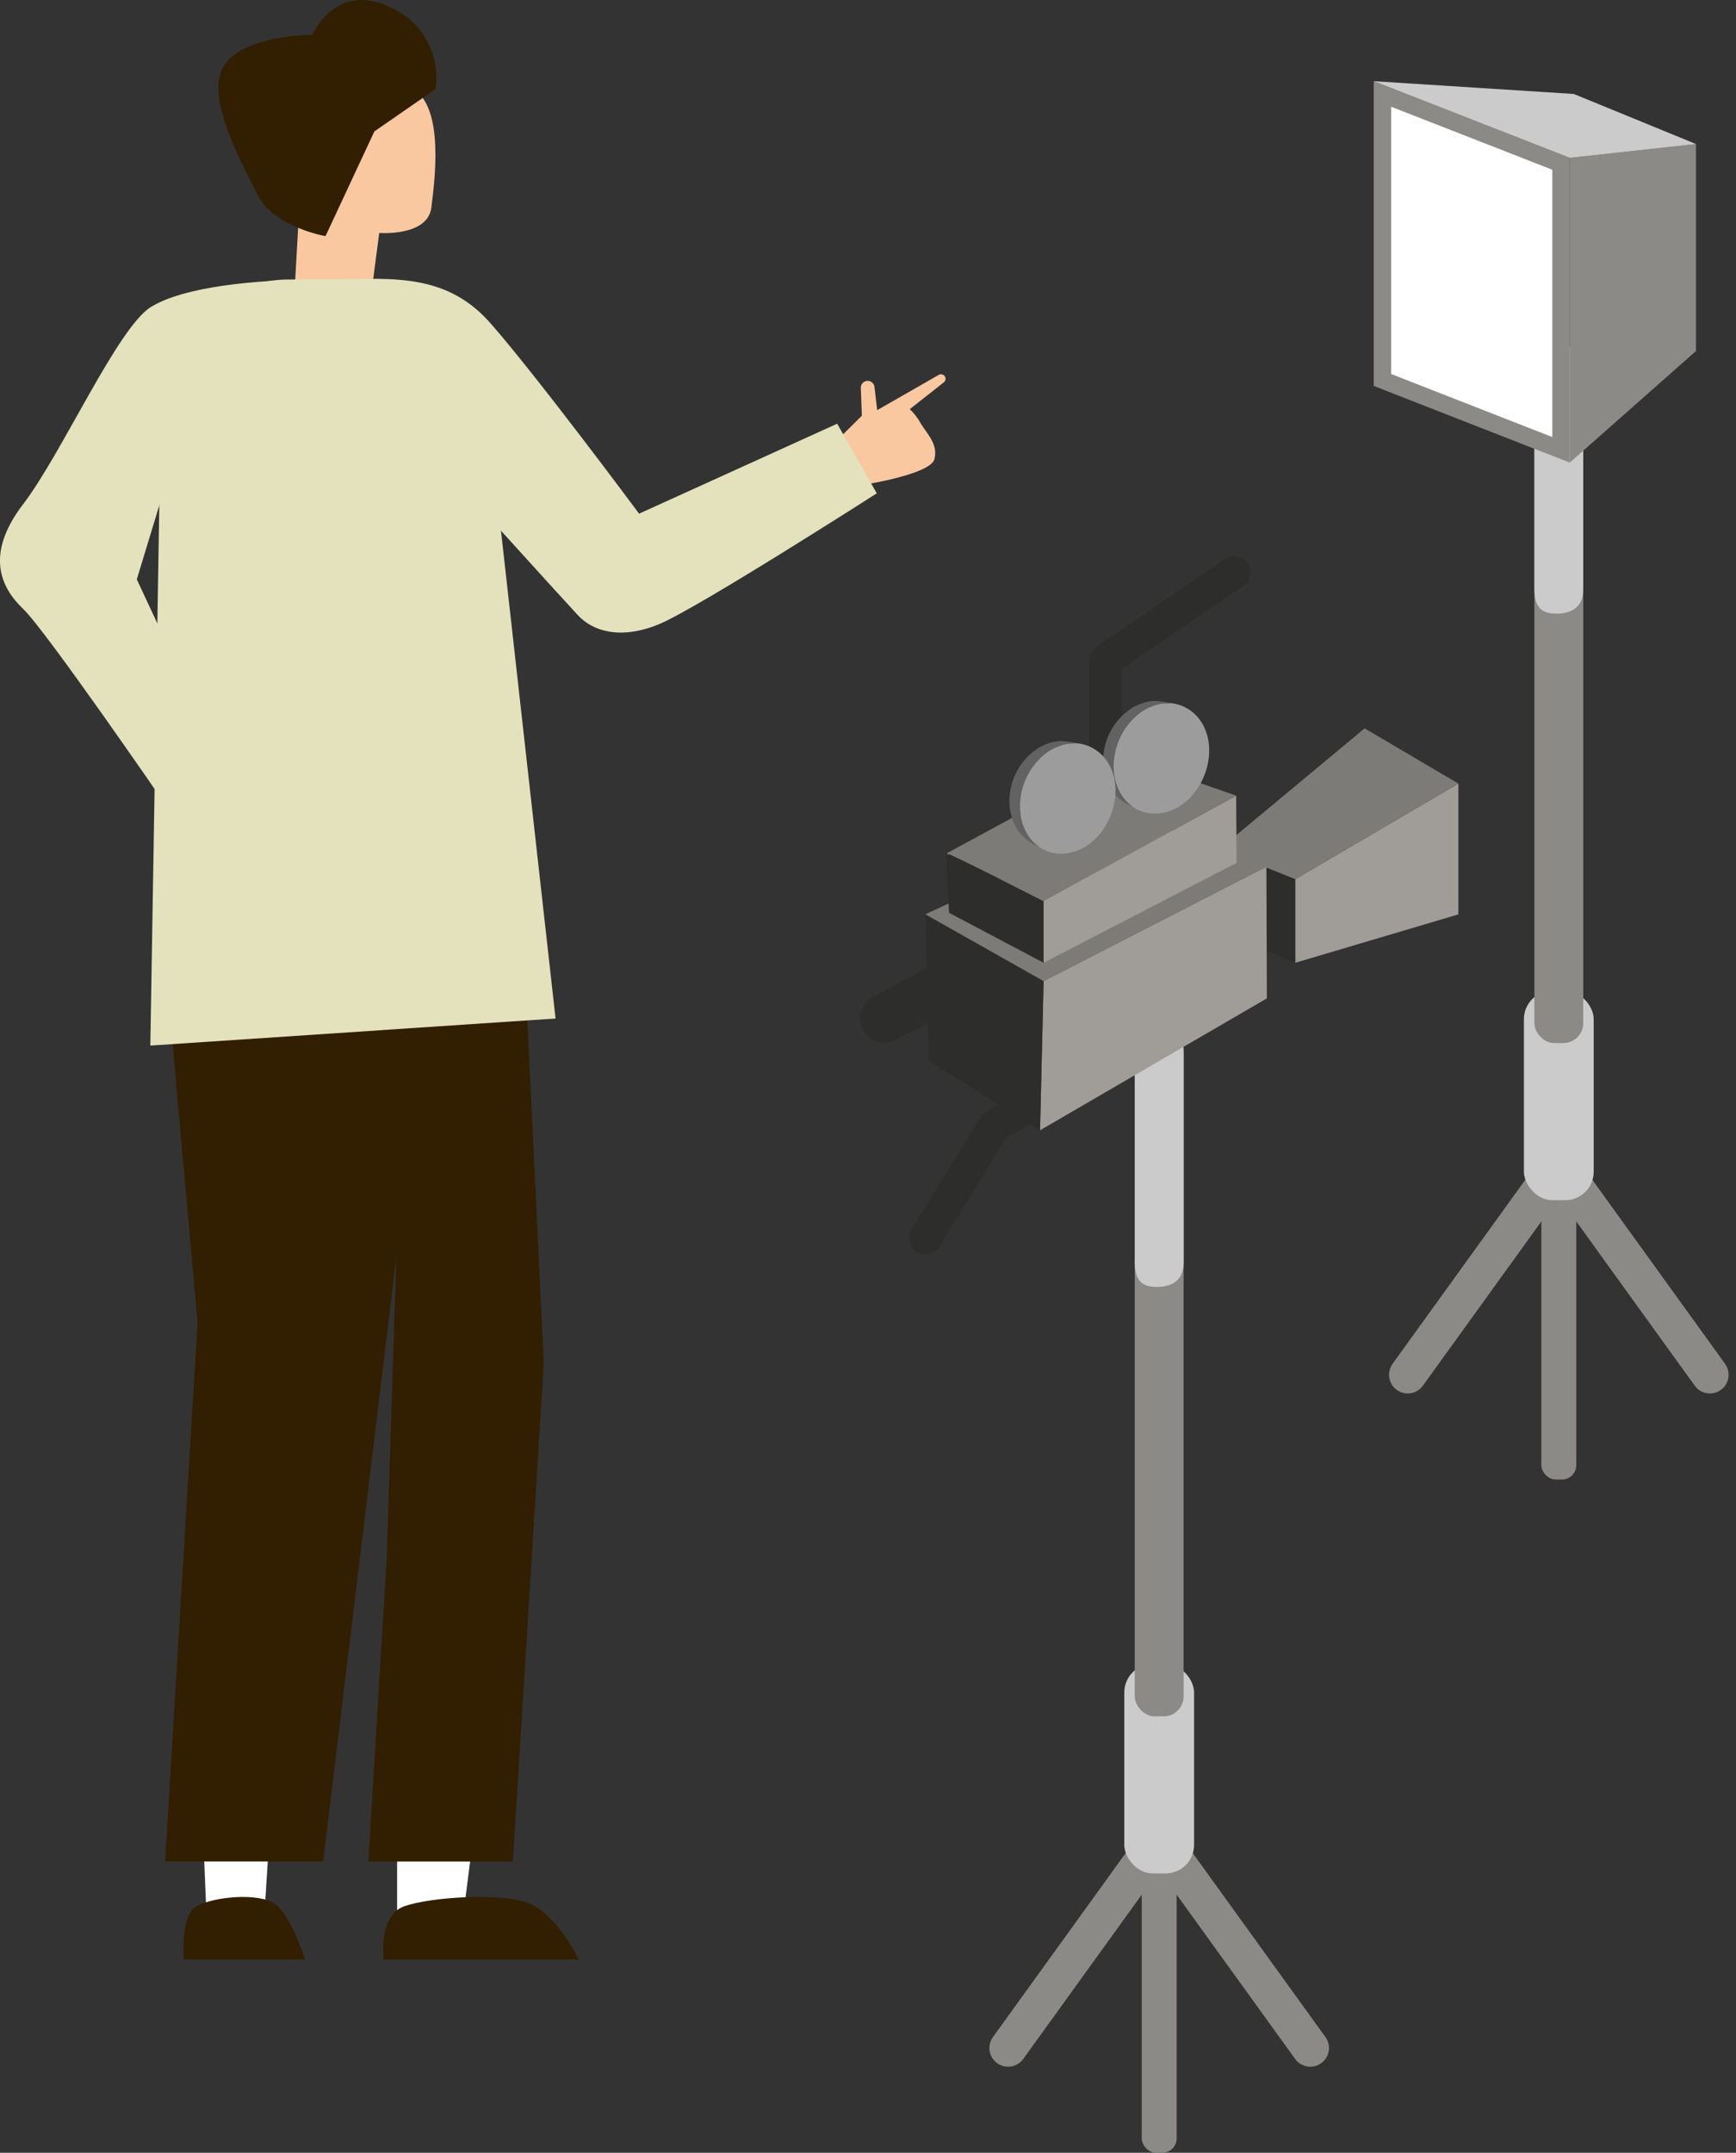 <svg xmlns="http://www.w3.org/2000/svg" width="185.792" height="230.281"><rect width="100%" height="100%" fill="#333333" stroke="none"/><g id="グループ_153" data-name="グループ 153" transform="translate(-501 -2117.486)"><g id="グループ_142" data-name="グループ 142"><path id="パス_271" data-name="パス 271" d="M684 2264.545l-16.171-22.408-16.171 22.408" fill="none" stroke="#8c8a86" stroke-linecap="round" stroke-linejoin="round" stroke-width="4"/><rect id="長方形_106" data-name="長方形 106" width="3.735" height="33.612" rx="1.523" transform="translate(665.961 2242.137)" fill="#8c8a86"/><rect id="長方形_107" data-name="長方形 107" width="7.469" height="22.408" rx="3.046" transform="translate(664.094 2223.464)" fill="#cbcbcb"/><rect id="長方形_108" data-name="長方形 108" width="5.228" height="74.693" rx="2.132" transform="translate(665.214 2154.373)" fill="#8c8a86"/><path id="パス_272" data-name="パス 272" d="M667.567 2183.13c-1.444 0-2.353-.552-2.353-2.614v-22.408c0-2.063 1.171-3.735 2.615-3.735 1.443 0 2.614 1.672 2.614 3.735v22.408c0 2.062-1.432 2.614-2.876 2.614z" fill="#cbcbcb"/><g id="グループ_141" data-name="グループ 141"><path id="パス_273" data-name="パス 273" d="M668.069 2165.6l-19.111-7.469v-30.6l19.111 7.469z" fill="#fff"/><path id="パス_274" data-name="パス 274" d="M669 2166.971l-20.978-8.2v-32.6l20.978 8.2zm-19.111-9.474l17.243 6.739v-28.592l-17.243-6.739z" fill="#8c8a86"/></g><path id="パス_275" data-name="パス 275" d="M669 2134.369l13.509-1.477v22.144L669 2166.971z" fill="#8c8a86"/><path id="パス_276" data-name="パス 276" d="M669.434 2127.538l-21.41-1.367 20.978 8.2 13.509-1.477z" fill="#cbcbcb"/></g><g id="グループ_151" data-name="グループ 151"><path id="パス_277" data-name="パス 277" d="M641.231 2336.563l-16.171-22.408-16.171 22.408" fill="none" stroke="#8c8a86" stroke-linecap="round" stroke-linejoin="round" stroke-width="4"/><rect id="長方形_109" data-name="長方形 109" width="3.735" height="33.612" rx="1.523" transform="translate(623.192 2314.155)" fill="#8c8a86"/><rect id="長方形_110" data-name="長方形 110" width="7.469" height="22.408" rx="3.046" transform="translate(621.325 2295.482)" fill="#cbcbcb"/><rect id="長方形_111" data-name="長方形 111" width="5.228" height="74.693" rx="2.132" transform="translate(622.445 2226.392)" fill="#8c8a86"/><path id="パス_278" data-name="パス 278" d="M624.8 2255.148c-1.444 0-2.353-.551-2.353-2.614v-22.408c0-2.062 1.171-3.734 2.614-3.734 1.444 0 2.615 1.672 2.615 3.734v22.408c-.002 2.066-1.434 2.614-2.876 2.614z" fill="#cbcbcb"/><g id="グループ_150" data-name="グループ 150"><g id="グループ_143" data-name="グループ 143" fill="#2d2d2b"><path id="パス_279" data-name="パス 279" d="M600.023 2251.675a1.74 1.74 0 01-1.481-2.653l7.442-12.084a1.737 1.737 0 01.653-.618l10.812-5.859a1.741 1.741 0 011.659 3.061l-10.4 5.637-7.2 11.688a1.737 1.737 0 01-1.485.828z"/><path id="パス_280" data-name="パス 280" d="M619.337 2202.427a1.74 1.74 0 01-1.74-1.74v-12.576a1.741 1.741 0 01.758-1.437l13.733-9.387a1.74 1.74 0 111.965 2.873l-12.975 8.869v11.658a1.74 1.74 0 01-1.741 1.74z"/><path id="パス_281" data-name="パス 281" d="M595.65 2229.033a2.611 2.611 0 01-1.234-4.913l7.424-3.976a2.611 2.611 0 112.465 4.6l-7.425 3.976a2.6 2.6 0 01-1.23.313z"/></g><g id="グループ_144" data-name="グループ 144"><path id="パス_282" data-name="パス 282" d="M639.619 2211.54v8.935l17.463-5.177v-13.99z" fill="#a09d99"/><path id="パス_283" data-name="パス 283" d="M647.043 2195.4l-15.523 12.91 8.1 3.23 17.463-10.232z" fill="#7d7b77"/><path id="パス_284" data-name="パス 284" d="M631.52 2208.31l8.1 3.23v8.935l-8.1-3.391z" fill="#2d2d2b"/></g><g id="グループ_149" data-name="グループ 149"><g id="グループ_145" data-name="グループ 145"><path id="パス_285" data-name="パス 285" d="M636.532 2210.2l-23.844 12.245-12.664-7.148 22.526-10.511z" fill="#7d7b77"/><path id="パス_286" data-name="パス 286" d="M612.308 2238.394l.38-15.948 23.844-12.245.05 14.084z" fill="#a09d99"/><path id="パス_287" data-name="パス 287" d="M612.688 2222.446l-.38 15.948-11.888-7.382-.4-15.714z" fill="#2d2d2b"/></g><g id="グループ_146" data-name="グループ 146"><path id="パス_288" data-name="パス 288" d="M633.3 2202.6l-20.61 11.275c-.572-.253-6.887-3.521-9.783-4.851a1.062 1.062 0 00-.532-.149c.014-.026-.014-.108.013-.149l19.017-10.289z" fill="#7d7b77"/><path id="パス_289" data-name="パス 289" d="M612.688 2220.475v-6.594l20.61-11.275.043 7.18z" fill="#a09d99"/><path id="パス_290" data-name="パス 290" d="M612.688 2213.88v6.594l-10.114-5.343-.33-6.09c-.009-.09.117-.138.129-.161a1.062 1.062 0 01.532.149c2.895 1.33 9.211 4.598 9.783 4.851z" fill="#2d2d2b"/></g><g id="グループ_147" data-name="グループ 147"><path id="パス_291" data-name="パス 291" d="M626.082 2192.659a8.447 8.447 0 00-1.4-.19 2.462 2.462 0 00-.618.048.529.529 0 00-.261.047 3.808 3.808 0 00-.665.19.891.891 0 00-.309.119 3.676 3.676 0 00-.356.166.942.942 0 00-.285.167c-.093.025-.128.08-.19.118-.1.063-.149.1-.237.167a6.684 6.684 0 00-2.684 5.035c-.039.024-.024.09-.024.13a6.091 6.091 0 00.285 2.031 4.14 4.14 0 00.689 1.4 4.676 4.676 0 001.947 1.568c.088.048.173.095.262.142.051-.015-.033-.054-.045-.062a7.474 7.474 0 01-.169-.128 4.3 4.3 0 01-.926-1 5.092 5.092 0 01-.4-.728c-.089-.2-.152-.405-.241-.6a4.489 4.489 0 00-.111-.447 7.043 7.043 0 01-.15-1.715 7.209 7.209 0 012.731-5.32c.078-.059.181-.136.261-.19.053-.035.134-.084.19-.118.072-.044.169-.106.238-.143.094-.05.236-.121.332-.166s.244-.1.357-.143c.094-.036.216-.09.308-.118s.2-.051.285-.072.221-.056.309-.071c.134-.022.315-.04.451-.047h.143c.174-.008.381-.024.546-.024a1.939 1.939 0 00-.263-.046z" fill="#626262"/><path id="パス_292" data-name="パス 292" d="M622.235 2203.8c.051-.015-.033-.054-.045-.062a7.474 7.474 0 01-.169-.128 4.3 4.3 0 01-.926-1 5.092 5.092 0 01-.4-.728c-.089-.2-.152-.405-.241-.6a4.489 4.489 0 00-.111-.447 7.043 7.043 0 01-.15-1.715 7.209 7.209 0 012.731-5.32c.078-.059.181-.136.261-.19.053-.035.134-.084.19-.118.072-.044.169-.106.238-.143.094-.05.236-.121.332-.166s.244-.1.357-.143c.094-.036.216-.09.308-.118s.2-.051.285-.072.221-.056.309-.071c.134-.022.315-.04.451-.047h.143c.174-.008.381-.024.546-.024a4.381 4.381 0 012.873 1.532c2.772 3.363.4 9.532-3.889 10.217a4.3 4.3 0 01-3.093-.657z" fill="#9c9c9c"/></g><g id="グループ_148" data-name="グループ 148"><path id="パス_293" data-name="パス 293" d="M616.054 2196.95a8.449 8.449 0 00-1.4-.19 2.462 2.462 0 00-.618.048.518.518 0 00-.261.047.834.834 0 00-.309.071.845.845 0 00-.356.119.891.891 0 00-.309.119 3.676 3.676 0 00-.356.166.939.939 0 00-.285.166c-.093.025-.128.081-.19.119-.1.062-.149.1-.237.166a6.687 6.687 0 00-2.684 5.035c-.039.025-.024.09-.024.13a6.086 6.086 0 00.285 2.031 4.137 4.137 0 00.689 1.4 4.666 4.666 0 001.947 1.567l.262.143c.051-.015-.033-.054-.045-.063a7.445 7.445 0 01-.169-.127 4.3 4.3 0 01-.926-1 5.031 5.031 0 01-.4-.728c-.089-.2-.152-.405-.24-.6a4.3 4.3 0 00-.112-.447 7.028 7.028 0 01-.15-1.714 7.207 7.207 0 012.731-5.32c.078-.059.182-.136.262-.19.052-.035.133-.084.19-.119l.237-.142c.094-.051.236-.122.332-.166s.245-.1.357-.143c.094-.036.216-.091.308-.119s.2-.05.285-.071.221-.057.309-.071c.134-.022.315-.04.451-.048h.143c.174-.007.381-.024.546-.023a1.647 1.647 0 00-.263-.046z" fill="#626262"/><path id="パス_294" data-name="パス 294" d="M612.207 2208.089c.051-.015-.033-.054-.045-.063a7.445 7.445 0 01-.169-.127 4.3 4.3 0 01-.926-1 5.031 5.031 0 01-.4-.728c-.089-.2-.152-.405-.24-.6a4.3 4.3 0 00-.112-.447 7.028 7.028 0 01-.15-1.714 7.207 7.207 0 012.731-5.32c.078-.059.182-.136.262-.19.052-.035.133-.084.19-.119l.237-.142c.094-.051.236-.122.332-.166s.245-.1.357-.143c.094-.036.216-.091.308-.119s.2-.05.285-.071.221-.057.309-.071c.134-.022.315-.04.451-.048h.143c.174-.007.381-.024.546-.023a4.376 4.376 0 012.873 1.532c2.773 3.363.4 9.531-3.889 10.217a4.305 4.305 0 01-3.093-.658z" fill="#9c9c9c"/></g></g></g></g><g id="グループ_152" data-name="グループ 152"><path id="パス_295" data-name="パス 295" d="M529.945 2312.051l-.794 12.574h-5.956l-.529-12.574z" fill="#fff"/><path id="パス_296" data-name="パス 296" d="M551.991 2311.337l-1.8 14.029H543.5v-16.089z" fill="#fff"/><path id="パス_297" data-name="パス 297" d="M518.977 2223.61l3.171 35.356-3.474 57.646h16.907l7.838-64.688-1.032 32.342-1.967 32.347h15.461l3.317-53.278-2.255-46.952z" fill="#321e00"/><path id="パス_298" data-name="パス 298" d="M593.74 2169.284s6.851-1.089 7.26-2.677-.726-2.632-1.452-3.812a6.481 6.481 0 00-1.18-1.543l3.639-2.862a.486.486 0 00.067-.7.488.488 0 00-.609-.1l-6.587 3.77-.29-2.483a.733.733 0 00-.749-.648.734.734 0 00-.712.762l.115 2.962-2.332 2.311z" fill="#fac8a0"/><path id="パス_299" data-name="パス 299" d="M540.627 2149.741l.957-7.333s5.181.4 5.579-2.709 1.275-10.282-1.674-12.514-7.253-5.659-10.281-1.036-2.232 14.506-2.232 14.506l-.478 8.449z" fill="#fac8a0"/><path id="パス_300" data-name="パス 300" d="M518.234 2160.445l-1.145 68.886 43.369-2.892-7.853-70.154a10.571 10.571 0 00-10.438-8.9h-10.236a13.712 13.712 0 00-13.697 13.06z" fill="#e3e2bd"/><path id="パス_301" data-name="パス 301" d="M520.7 2190.3l-2.168 13.011s-12.639-18.388-15.045-20.679-4.125-5.843 0-11.228 10.116-18.9 13.668-21.081 11.2-2.936 18.1-2.936 13.176-1.074 18.217 4.654 15.925 20.394 15.925 20.394l21.2-9.624 4.239 7.447s-19.133 12.259-23.258 13.978-7.1.8-8.707-.917-11.458-12.6-11.458-12.6H518.3l-2.66 8.742z" fill="#e3e2bd"/><path id="パス_302" data-name="パス 302" d="M533.641 2327.1h-12.972s-.4-4.691 1.364-5.7 6.711-1.523 8.443-.207 3.165 5.907 3.165 5.907z" fill="#321e00"/><path id="パス_303" data-name="パス 303" d="M562.971 2327.1h-20.9s-.641-4.691 2.2-5.7 10.811-1.523 13.6-.207 5.1 5.907 5.1 5.907z" fill="#321e00"/><path id="パス_304" data-name="パス 304" d="M534.437 2121.208s2.477-5.815 8.4-2.908a8.188 8.188 0 014.763 8.723l-6.535 4.523-5.228 11.2s-5.6-.969-7.323-4.523-5.6-10.338-3.554-13.677 9.477-3.338 9.477-3.338z" fill="#321e00"/></g></g></svg>